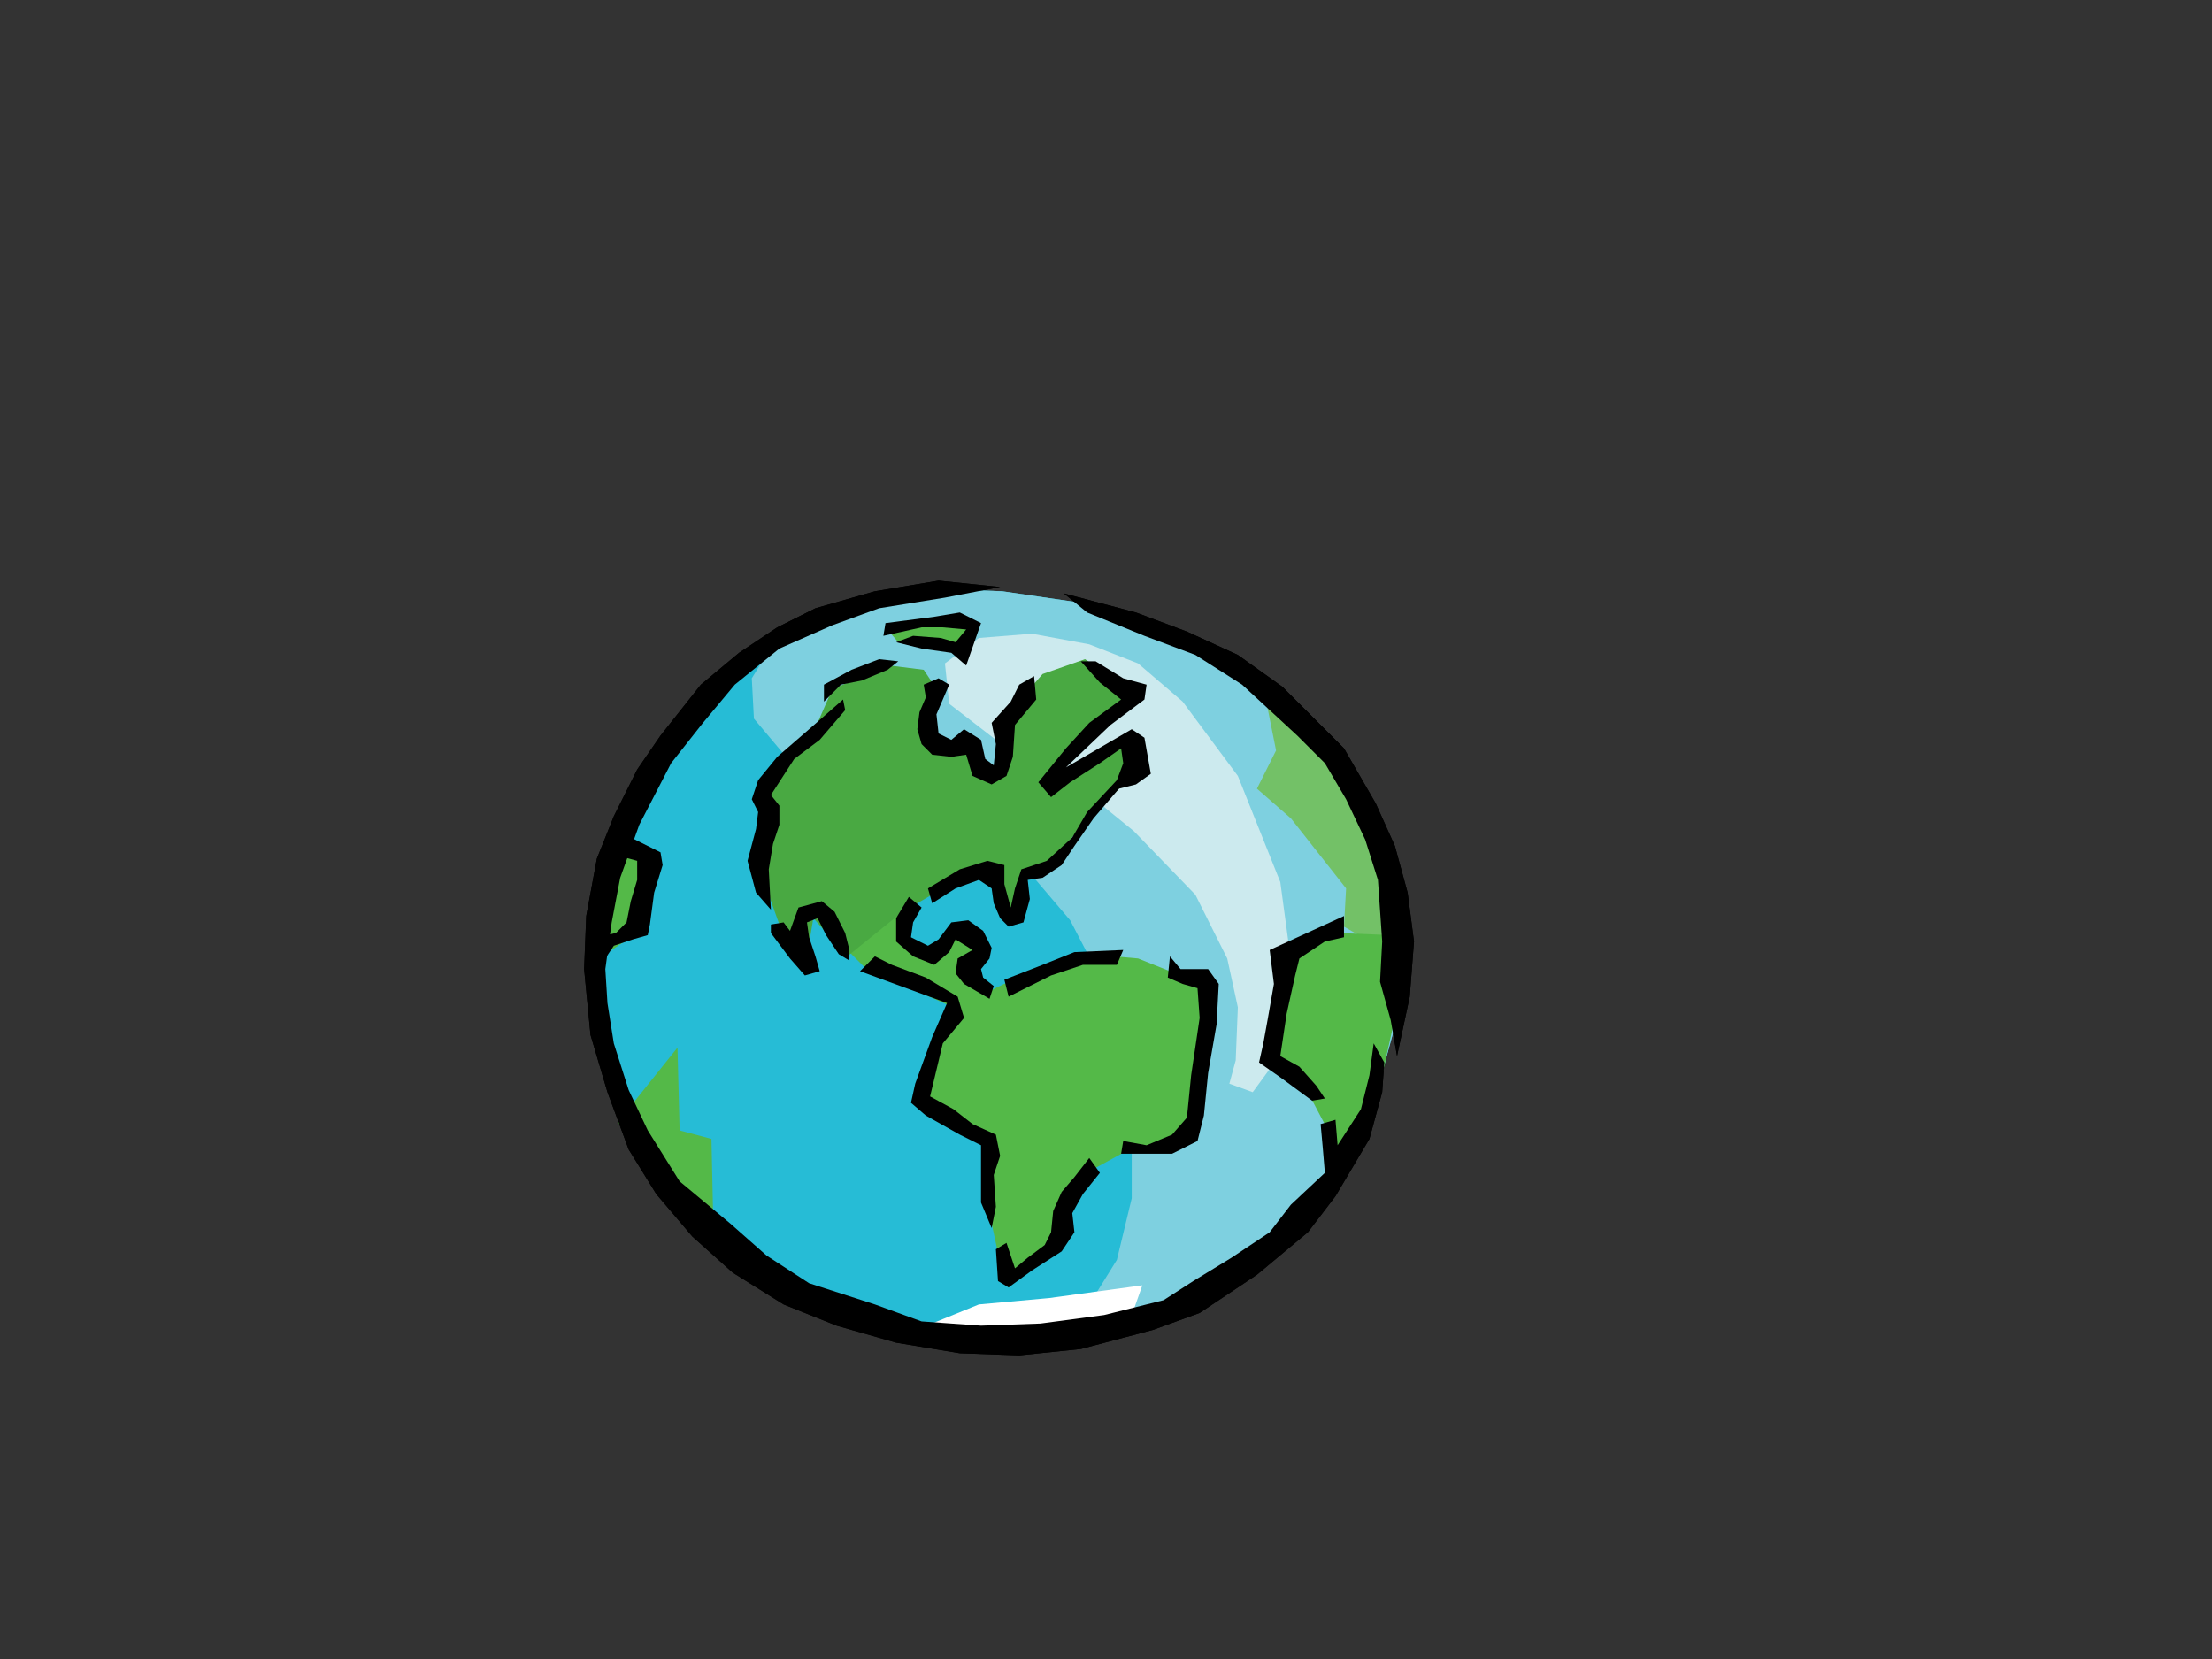 <?xml version="1.0"?><svg width="640" height="480" xmlns="http://www.w3.org/2000/svg">
 <rect width="100%" height="100%" fill="#333333" stroke="none"/>
 <title>sdf</title>
 <g>
  <title>Layer 1</title>
  <g id="svg_65">
   <polyline id="svg_1" fill-rule="evenodd" clip-rule="evenodd" fill="#26BCD6" points="219.972,185.809 194.178,215.9 177.595,242.309 172.683,267.486 171.456,294.512 181.896,325.218 202.162,352.85 226.726,374.345 265.415,386.629 296.737,389.082 336.649,379.873 372.883,358.376 393.763,332.584 403.589,296.966 403.589,260.118 396.223,231.253 377.801,207.304 356.305,190.107 335.425,180.897 315.159,174.754 289.981,171.071 272.784,170.457 248.221,175.37 219.972,185.809 "/>
   <polyline id="svg_2" fill-rule="evenodd" clip-rule="evenodd" fill="#CCEAEE" points="329.282,191.952 315.159,186.424 298.576,183.353 283.225,184.583 273.399,191.952 274.628,203.619 288.137,214.059 308.403,224.499 328.054,240.466 345.865,258.889 355.076,277.312 358.149,291.438 357.53,306.79 355.691,313.543 362.447,316.002 369.205,306.79 373.502,292.053 373.502,277.927 370.429,255.205 358.149,224.499 342.177,203.003 329.282,191.952 "/>
   <polyline id="svg_3" fill-rule="evenodd" clip-rule="evenodd" fill="#26BCD6" points="222.427,188.266 217.515,196.249 218.129,207.917 227.954,219.586 254.36,231.253 278.927,239.237 295.509,249.677 309.631,266.259 317.619,281.612 323.146,297.58 327.443,320.299 327.443,346.707 323.146,364.519 315.159,377.412 300.417,386.629 279.542,387.854 245.764,381.712 218.129,369.427 197.249,350.396 180.667,323.987 171.456,285.295 175.754,253.363 184.353,225.726 199.705,205.46 222.427,188.266 "/>
   <polyline id="svg_4" fill-rule="evenodd" clip-rule="evenodd" fill="#EDEDED" points="365.517,198.706 369.205,217.13 363.678,228.182 373.502,236.781 389.465,257.046 388.856,268.102 404.817,277.312 398.062,239.852 384.557,214.673 365.517,198.706 "/>
   <polyline id="svg_5" fill-rule="evenodd" clip-rule="evenodd" fill="#54B948" points="178.825,324.598 196.02,303.108 196.635,327.057 205.845,329.516 206.459,357.762 188.65,341.795 178.825,324.598 "/>
   <polyline id="svg_6" fill-rule="evenodd" clip-rule="evenodd" fill="#54B948" points="383.938,343.024 384.557,327.671 378.41,316.002 367.975,304.947 370.429,276.085 387.011,269.943 402.365,270.558 403.589,294.512 397.451,322.144 383.938,343.024 "/>
   <polyline id="svg_7" fill-rule="evenodd" clip-rule="evenodd" fill="#CCEAEE" points="263.573,385.4 283.225,377.412 303.49,375.573 330.513,371.885 326.824,382.326 302.265,387.854 280.153,389.697 263.573,385.4 "/>
   <polyline id="svg_8" fill-rule="evenodd" clip-rule="evenodd" fill="#54B948" points="179.439,242.309 188.65,249.677 184.353,269.943 171.456,278.541 179.439,242.309 "/>
   <polyline id="svg_9" fill-rule="evenodd" clip-rule="evenodd" fill="#54B948" points="289.981,368.203 285.066,345.478 286.296,331.354 267.872,317.841 270.942,304.337 274.014,292.662 293.049,283.457 315.159,276.085 329.282,277.312 347.704,284.682 348.323,300.648 344.637,328.896 331.741,333.193 325.601,333.193 312.092,340.57 306.564,352.234 304.104,361.445 291.82,372.5 289.981,368.203 "/>
   <polyline id="svg_10" fill-rule="evenodd" clip-rule="evenodd" fill="#54B948" points="236.551,265.03 245.15,274.856 250.062,279.768 277.085,292.053 286.296,287.755 282.609,284.682 284.454,272.399 276.47,268.102 268.487,276.7 259.888,271.785 262.344,261.347 236.551,265.03 "/>
   <polyline id="svg_11" fill-rule="evenodd" clip-rule="evenodd" fill="#54B948" points="256.205,181.512 275.241,179.667 282.609,181.512 278.927,188.88 267.257,185.809 259.888,185.809 256.205,181.512 "/>
   <polyline id="svg_12" fill-rule="evenodd" clip-rule="evenodd" fill="#49A942" points="257.432,192.563 240.851,199.32 236.551,209.146 219.972,228.182 221.198,239.237 219.972,252.134 225.499,267.486 232.868,280.383 235.324,265.645 245.15,276.7 261.117,263.803 277.085,254.59 286.91,252.134 292.44,266.872 297.963,252.134 304.719,248.45 314.545,237.395 330.513,221.428 326.824,212.829 304.104,228.182 312.092,213.444 327.443,199.936 313.931,190.722 301.646,195.02 289.981,208.531 289.981,223.27 285.066,224.499 280.769,215.9 268.487,215.9 267.257,209.146 269.714,197.476 267.257,193.793 257.432,192.563 "/>
   <polyline id="svg_13" fill-rule="evenodd" clip-rule="evenodd" points="289.366,169.842 271.557,168 253.133,171.071 235.939,175.984 224.884,181.512 213.829,188.88 202.776,198.091 191.107,212.829 184.353,222.657 177.595,236.166 172.683,248.45 169.615,265.03 169,280.383 170.841,299.42 175.754,316.002 181.896,332.584 189.88,345.478 200.32,357.762 211.987,368.203 226.726,377.412 242.078,383.555 259.275,388.468 277.697,391.536 294.895,392.151 312.7,390.307 333.582,384.779 347.095,379.873 363.678,368.817 378.41,356.533 386.396,346.093 396.223,329.516 399.911,316.002 400.52,307.405 397.451,301.878 396.223,311.09 393.763,320.914 387.011,331.354 386.396,323.987 382.099,325.218 382.707,331.969 383.328,339.341 373.502,348.547 367.355,356.533 356.305,363.899 345.25,370.656 336.649,376.184 319.458,380.481 301.036,382.94 283.839,383.555 266.645,382.326 253.133,377.412 234.095,371.276 221.813,363.29 211.372,354.074 196.635,341.795 187.423,327.057 181.896,315.387 177.595,301.878 175.754,290.209 175.139,280.383 176.983,266.872 179.439,253.975 184.967,238.622 194.178,220.813 203.389,209.146 212.602,198.091 225.499,187.651 240.851,180.897 254.36,175.984 273.399,172.913 289.366,169.842 "/>
   <polyline id="svg_14" fill-rule="evenodd" clip-rule="evenodd" points="307.792,171.686 328.668,177.211 343.406,182.739 358.149,189.495 371.044,198.706 388.856,216.516 398.062,232.483 403.589,244.765 407.277,258.276 409.116,272.399 407.886,288.365 404.208,305.562 402.365,295.121 399.29,284.066 399.911,272.399 398.681,254.59 394.992,242.923 389.465,231.253 383.328,220.813 375.341,212.829 359.374,198.091 345.865,189.495 331.121,183.967 314.545,177.211 307.792,171.686 "/>
   <polyline id="svg_15" fill-rule="evenodd" clip-rule="evenodd" points="181.896,236.781 194.178,225.726 202.162,221.428 214.444,214.673 229.181,207.304 235.939,206.075 235.939,208.531 224.884,214.059 210.145,222.043 196.02,231.868 178.825,242.923 181.896,236.781 "/>
   <polyline id="svg_16" fill-rule="evenodd" clip-rule="evenodd" points="173.912,279.156 177.595,273.629 183.123,271.785 187.423,270.558 188.036,267.486 189.265,258.276 191.722,250.292 191.107,246.606 180.052,241.079 177.595,247.221 184.353,249.063 184.353,254.59 182.511,260.732 181.282,266.872 178.21,269.943 172.683,271.172 173.912,279.156 "/>
   <polyline id="svg_17" fill-rule="evenodd" clip-rule="evenodd" points="173.912,298.189 183.738,287.755 196.02,276.085 208.917,266.872 221.198,260.118 234.095,254.59 248.221,250.292 211.372,272.399 200.32,280.383 192.336,285.911 183.123,294.512 174.527,303.108 173.912,298.189 "/>
   <polyline id="svg_18" fill-rule="evenodd" clip-rule="evenodd" points="180.667,322.144 188.036,308.636 196.02,300.648 200.32,303.108 198.476,325.826 204.618,325.826 208.302,328.896 209.532,335.652 210.145,345.478 219.972,335.043 231.026,327.057 243.308,320.914 256.205,314.163 273.399,307.405 289.366,305.562 300.417,305.562 296.118,309.244 274.628,314.163 260.502,319.07 248.835,325.218 236.551,331.354 224.884,339.341 212.602,350.396 211.372,359.602 204.618,353.464 204.618,335.652 204.003,332.584 199.705,330.125 195.405,330.125 193.563,327.057 194.178,310.475 190.492,316.002 188.65,320.914 184.353,327.671 180.667,322.144 "/>
   <polyline id="svg_19" fill-rule="evenodd" clip-rule="evenodd" points="212.602,234.325 209.532,242.309 207.689,254.59 206.459,269.943 208.302,284.682 210.145,298.189 212.602,310.475 216.899,321.529 222.427,336.882 229.181,347.937 237.166,357.762 248.835,368.817 269.101,386.629 285.066,388.468 277.697,381.101 285.682,378.643 299.807,376.799 304.104,378.643 310.246,378.643 315.77,376.184 325.601,374.954 325.601,381.101 335.425,374.345 347.704,364.519 358.149,354.074 365.517,346.093 371.044,335.043 366.131,335.652 363.058,339.95 356.92,346.707 352.003,354.693 339.109,365.129 329.897,371.276 319.458,371.276 312.092,372.5 307.173,373.73 310.246,368.203 314.545,357.762 310.861,360.222 305.944,367.588 302.875,371.885 288.752,374.954 281.382,376.799 274.014,376.799 266.645,373.73 259.275,368.817 250.062,360.222 242.078,351.62 234.095,341.795 227.954,332.584 222.427,320.914 218.741,309.864 215.672,300.034 213.829,287.755 212.602,273.014 211.372,257.046 213.217,245.994 213.829,239.237 212.602,234.325 "/>
   <polyline id="svg_20" fill-rule="evenodd" clip-rule="evenodd" points="255.59,172.298 244.535,180.282 237.166,187.039 224.884,201.776 218.741,216.516 225.499,212.217 231.638,202.392 239.623,192.563 246.379,185.194 253.748,179.055 262.344,172.913 255.59,172.298 "/>
   <polyline id="svg_21" fill-rule="evenodd" clip-rule="evenodd" points="277.085,174.143 286.91,179.667 294.279,185.194 300.417,190.722 307.173,199.936 314.545,214.059 318.843,227.57 324.37,242.309 327.443,261.347 327.443,286.525 326.824,306.176 324.985,317.231 323.146,329.516 318.843,342.409 314.545,354.074 319.458,350.396 324.985,338.111 329.897,320.914 332.352,300.648 333.582,286.525 331.741,265.645 330.513,247.221 326.824,233.71 322.526,220.813 315.159,203.619 309.631,193.179 301.036,183.967 292.44,178.44 286.91,173.527 277.085,174.143 "/>
   <polyline id="svg_22" fill-rule="evenodd" clip-rule="evenodd" points="265.415,244.149 283.225,239.237 301.036,236.781 314.545,236.166 328.668,234.939 346.476,237.395 359.988,240.466 383.938,248.45 392.534,253.975 405.433,265.03 403.589,279.156 396.838,275.471 394.384,270.558 396.838,267.486 393.153,262.574 382.707,254.59 372.883,250.907 358.759,245.994 344.021,242.923 331.741,241.693 317.619,240.466 302.875,241.079 288.137,243.535 277.697,245.38 262.959,249.063 265.415,244.149 "/>
   <polyline id="svg_23" fill-rule="evenodd" clip-rule="evenodd" points="290.591,283.457 301.646,279.156 310.861,275.471 324.985,274.856 323.146,279.156 313.315,279.156 304.104,282.228 291.82,288.365 290.591,283.457 "/>
   <polyline id="svg_24" fill-rule="evenodd" clip-rule="evenodd" points="314.545,307.405 328.668,305.562 346.476,306.79 356.92,309.864 366.131,314.163 377.18,325.218 380.255,331.354 382.707,346.707 366.746,360.222 371.658,349.166 373.502,339.95 372.883,330.125 368.585,322.759 361.828,318.46 353.231,314.771 344.637,312.933 334.195,310.475 321.297,310.475 314.545,311.09 314.545,307.405 "/>
   <polyline id="svg_25" fill-rule="evenodd" clip-rule="evenodd" points="338.499,276.7 341.567,280.383 349.549,280.383 352.622,284.682 352.003,296.351 349.549,310.475 348.323,322.759 346.476,330.125 339.109,333.813 324.37,333.813 324.985,330.125 331.741,331.354 339.109,328.286 343.406,323.368 344.637,311.09 347.095,294.512 346.476,285.911 342.177,284.682 337.879,282.837 338.499,276.7 "/>
   <polyline id="svg_26" fill-rule="evenodd" clip-rule="evenodd" points="288.137,361.445 288.752,370.656 291.82,372.5 298.576,367.588 307.173,362.061 310.861,356.533 310.246,351.006 313.315,345.478 318.228,339.341 315.159,335.043 310.861,340.57 307.173,344.868 304.719,350.396 304.104,356.533 302.265,360.222 297.348,363.899 293.664,366.973 291.21,359.602 288.137,361.445 "/>
   <polyline id="svg_27" fill-rule="evenodd" clip-rule="evenodd" points="367.355,203.003 372.273,214.059 378.41,223.27 383.938,233.098 386.396,239.237 396.838,237.395 397.451,241.693 388.856,244.149 390.08,255.819 391.31,271.785 390.08,286.525 388.235,296.351 382.707,311.703 382.707,305.562 385.782,286.525 386.396,271.172 386.396,259.503 383.328,246.606 380.868,236.781 376.571,228.182 371.044,220.813 366.131,227.57 371.044,233.098 375.956,236.166 375.341,239.237 370.429,238.622 363.058,233.098 359.374,228.182 363.058,222.657 367.355,216.516 364.286,208.531 359.988,204.233 349.549,198.706 332.971,194.408 307.173,193.179 281.997,193.179 265.415,196.249 258.661,198.091 255.59,195.635 264.8,193.179 285.682,189.495 302.265,187.651 325.601,188.88 343.406,192.563 362.447,195.635 367.355,203.003 "/>
   <polyline id="svg_28" fill-rule="evenodd" clip-rule="evenodd" points="248.835,280.998 267.257,287.755 274.014,290.209 269.714,300.034 264.8,313.543 263.573,319.07 267.872,322.759 277.697,328.286 283.839,331.354 283.839,347.937 286.91,355.304 288.137,349.166 287.521,339.95 289.366,334.423 288.137,328.286 281.382,325.218 275.855,320.914 269.101,317.231 272.784,301.878 278.927,294.512 277.085,288.365 267.872,282.837 258.045,279.156 253.133,276.7 248.835,280.998 "/>
   <polyline id="svg_29" fill-rule="evenodd" clip-rule="evenodd" points="245.764,274.856 244.535,269.943 241.463,263.803 237.781,260.732 231.026,262.574 228.569,269.328 226.726,266.872 223.042,267.486 223.042,269.943 228.569,277.312 232.868,282.228 237.166,280.998 235.939,276.7 234.095,271.172 233.482,266.872 236.551,265.645 239.008,270.558 242.693,276.085 245.764,277.927 245.764,274.856 "/>
   <polyline id="svg_30" fill-rule="evenodd" clip-rule="evenodd" points="244.535,205.46 237.166,214.059 229.796,219.586 223.042,230.026 225.499,233.098 225.499,238.622 223.654,244.149 222.427,251.519 223.042,263.189 218.741,258.276 216.286,249.063 218.741,239.852 219.356,234.939 217.515,231.253 219.356,225.726 224.884,218.972 234.095,210.988 243.923,202.392 244.535,205.46 "/>
   <polyline id="svg_31" fill-rule="evenodd" clip-rule="evenodd" points="238.396,198.091 246.379,193.793 254.36,190.722 259.888,191.337 256.817,193.793 249.448,196.864 243.308,198.091 238.396,203.003 238.396,198.091 "/>
   <polyline id="svg_32" fill-rule="evenodd" clip-rule="evenodd" points="267.257,198.091 267.872,201.776 266.03,206.075 265.415,210.988 266.645,215.289 269.714,218.356 275.241,218.972 279.542,218.356 281.382,224.499 286.91,226.955 291.21,224.499 293.049,218.972 293.664,209.761 299.807,202.392 299.191,195.635 294.895,198.091 292.44,203.003 286.91,209.146 288.137,215.289 287.521,221.428 285.066,219.586 283.839,214.059 278.927,210.988 275.241,214.059 271.557,212.217 270.942,206.69 274.628,198.091 271.557,196.249 267.257,198.091 "/>
   <polyline id="svg_33" fill-rule="evenodd" clip-rule="evenodd" points="316.999,191.337 324.985,196.249 331.741,198.091 331.121,202.392 321.297,209.761 308.403,222.043 327.443,210.988 331.121,213.444 332.971,223.884 328.668,226.955 323.755,228.182 316.389,236.781 310.861,244.765 307.173,250.292 301.646,253.975 297.348,254.59 297.963,260.118 296.118,266.872 291.82,268.102 289.366,265.645 287.521,261.347 286.91,257.046 283.225,254.59 276.47,257.046 269.714,261.347 268.487,257.046 277.697,251.519 285.682,249.063 290.591,250.292 290.591,255.819 292.44,262.574 293.664,257.046 295.509,251.519 302.875,249.063 310.246,242.309 314.545,234.939 323.146,225.726 324.985,220.813 324.37,216.516 318.228,220.813 309.631,226.34 304.104,230.641 300.417,226.34 308.403,216.516 315.159,209.146 324.37,202.392 318.228,197.476 312.7,191.337 316.999,191.337 "/>
   <polyline id="svg_34" fill-rule="evenodd" clip-rule="evenodd" points="388.856,265.03 367.355,274.856 368.585,284.682 366.746,295.121 365.517,301.878 364.286,307.405 370.429,311.703 379.64,318.46 383.328,317.841 380.868,314.163 375.956,308.636 370.429,305.562 372.273,293.282 374.728,282.228 375.956,277.312 383.328,272.399 388.856,271.172 388.856,265.03 "/>
   <polyline id="svg_35" fill-rule="evenodd" clip-rule="evenodd" points="262.959,259.503 259.275,265.645 259.275,272.399 264.188,276.7 270.327,279.156 274.628,275.471 276.47,271.785 281.382,274.856 277.085,277.312 276.47,281.612 278.927,284.682 286.296,288.984 287.521,285.295 284.454,282.837 283.839,280.383 286.296,277.312 286.91,274.241 284.454,269.328 280.153,266.259 275.241,266.872 271.557,271.785 268.487,273.629 263.573,271.172 264.188,266.872 266.645,262.574 262.959,259.503 "/>
   <polyline id="svg_36" fill-rule="evenodd" clip-rule="evenodd" points="256.205,180.282 270.327,178.44 277.697,177.211 283.839,180.282 279.542,192.563 275.241,188.88 266.645,187.651 259.275,185.809 264.188,183.967 272.169,184.583 276.47,185.809 279.542,182.124 272.784,181.512 266.645,181.512 255.59,183.967 256.205,180.282 "/>
   <polyline id="svg_37" fill-rule="evenodd" clip-rule="evenodd" fill="#7ED0E0" points="219.972,185.809 194.178,215.9 177.595,242.309 172.683,267.486 171.456,294.512 181.896,325.218 202.162,352.85 226.726,374.345 265.415,386.629 296.737,389.082 336.649,379.873 372.883,358.376 393.763,332.584 403.589,296.966 403.589,260.118 396.223,231.253 377.801,207.304 356.305,190.107 335.425,180.897 315.159,174.754 289.981,171.071 272.784,170.457 248.221,175.37 219.972,185.809 "/>
   <polyline id="svg_38" fill-rule="evenodd" clip-rule="evenodd" fill="#CCEAEE" points="329.282,191.952 315.159,186.424 298.576,183.353 283.225,184.583 273.399,191.952 274.628,203.619 288.137,214.059 308.403,224.499 328.054,240.466 345.865,258.889 355.076,277.312 358.149,291.438 357.53,306.79 355.691,313.543 362.447,316.002 369.205,306.79 373.502,292.053 373.502,277.927 370.429,255.205 358.149,224.499 342.177,203.003 329.282,191.952 "/>
   <polyline id="svg_39" fill-rule="evenodd" clip-rule="evenodd" fill="#26BCD6" points="222.427,188.266 217.515,196.249 218.129,207.917 227.954,219.586 254.36,231.253 278.927,239.237 295.509,249.677 309.631,266.259 317.619,281.612 323.146,297.58 327.443,320.299 327.443,346.707 323.146,364.519 315.159,377.412 300.417,386.629 279.542,387.854 245.764,381.712 218.129,369.427 197.249,350.396 180.667,323.987 171.456,285.295 175.754,253.363 184.353,225.726 199.705,205.46 222.427,188.266 "/>
   <polyline id="svg_40" fill-rule="evenodd" clip-rule="evenodd" fill="#73C167" points="365.517,198.706 369.205,217.13 363.678,228.182 373.502,236.781 389.465,257.046 388.856,268.102 404.817,277.312 398.062,239.852 384.557,214.673 365.517,198.706 "/>
   <polyline id="svg_41" fill-rule="evenodd" clip-rule="evenodd" fill="#54B948" points="178.825,324.598 196.02,303.108 196.635,327.057 205.845,329.516 206.459,357.762 188.65,341.795 178.825,324.598 "/>
   <polyline id="svg_42" fill-rule="evenodd" clip-rule="evenodd" fill="#54B948" points="383.938,343.024 384.557,327.671 378.41,316.002 367.975,304.947 370.429,276.085 387.011,269.943 402.365,270.558 403.589,294.512 397.451,322.144 383.938,343.024 "/>
   <polyline id="svg_43" fill-rule="evenodd" clip-rule="evenodd" fill="#FFFFFF" points="263.573,385.4 283.225,377.412 303.49,375.573 330.513,371.885 326.824,382.326 302.265,387.854 280.153,389.697 263.573,385.4 "/>
   <polyline id="svg_44" fill-rule="evenodd" clip-rule="evenodd" fill="#54B948" points="179.439,242.309 188.65,249.677 184.353,269.943 171.456,278.541 179.439,242.309 "/>
   <polyline id="svg_45" fill-rule="evenodd" clip-rule="evenodd" fill="#54B948" points="289.981,368.203 285.066,345.478 286.296,331.354 267.872,317.841 270.942,304.337 274.014,292.662 293.049,283.457 315.159,276.085 329.282,277.312 347.704,284.682 348.323,300.648 344.637,328.896 331.741,333.193 325.601,333.193 312.092,340.57 306.564,352.234 304.104,361.445 291.82,372.5 289.981,368.203 "/>
   <polyline id="svg_46" fill-rule="evenodd" clip-rule="evenodd" fill="#54B948" points="236.551,265.03 245.15,274.856 250.062,279.768 277.085,292.053 286.296,287.755 282.609,284.682 284.454,272.399 276.47,268.102 268.487,276.7 259.888,271.785 262.344,261.347 236.551,265.03 "/>
   <polyline id="svg_47" fill-rule="evenodd" clip-rule="evenodd" fill="#54B948" points="256.205,181.512 275.241,179.667 282.609,181.512 278.927,188.88 267.257,185.809 259.888,185.809 256.205,181.512 "/>
   <polyline id="svg_48" fill-rule="evenodd" clip-rule="evenodd" fill="#49A942" points="257.432,192.563 240.851,199.32 236.551,209.146 219.972,228.182 221.198,239.237 219.972,252.134 225.499,267.486 232.868,280.383 235.324,265.645 245.15,276.7 261.117,263.803 277.085,254.59 286.91,252.134 292.44,266.872 297.963,252.134 304.719,248.45 314.545,237.395 330.513,221.428 326.824,212.829 304.104,228.182 312.092,213.444 327.443,199.936 313.931,190.722 301.646,195.02 289.981,208.531 289.981,223.27 285.066,224.499 280.769,215.9 268.487,215.9 267.257,209.146 269.714,197.476 267.257,193.793 257.432,192.563 "/>
   <polyline id="svg_49" fill-rule="evenodd" clip-rule="evenodd" points="289.366,169.842 271.557,168 253.133,171.071 235.939,175.984 224.884,181.512 213.829,188.88 202.776,198.091 191.107,212.829 184.353,222.657 177.595,236.166 172.683,248.45 169.615,265.03 169,280.383 170.841,299.42 175.754,316.002 181.896,332.584 189.88,345.478 200.32,357.762 211.987,368.203 226.726,377.412 242.078,383.555 259.275,388.468 277.697,391.536 294.895,392.151 312.7,390.307 333.582,384.779 347.095,379.873 363.678,368.817 378.41,356.533 386.396,346.093 396.223,329.516 399.911,316.002 400.52,307.405 397.451,301.878 396.223,311.09 393.763,320.914 387.011,331.354 386.396,323.987 382.099,325.218 382.707,331.969 383.328,339.341 373.502,348.547 367.355,356.533 356.305,363.899 345.25,370.656 336.649,376.184 319.458,380.481 301.036,382.94 283.839,383.555 266.645,382.326 253.133,377.412 234.095,371.276 221.813,363.29 211.372,354.074 196.635,341.795 187.423,327.057 181.896,315.387 177.595,301.878 175.754,290.209 175.139,280.383 176.983,266.872 179.439,253.975 184.967,238.622 194.178,220.813 203.389,209.146 212.602,198.091 225.499,187.651 240.851,180.897 254.36,175.984 273.399,172.913 289.366,169.842 "/>
   <polyline id="svg_50" fill-rule="evenodd" clip-rule="evenodd" points="307.792,171.686 328.668,177.211 343.406,182.739 358.149,189.495 371.044,198.706 388.856,216.516 398.062,232.483 403.589,244.765 407.277,258.276 409.116,272.399 407.886,288.365 404.208,305.562 402.365,295.121 399.29,284.066 399.911,272.399 398.681,254.59 394.992,242.923 389.465,231.253 383.328,220.813 375.341,212.829 359.374,198.091 345.865,189.495 331.121,183.967 314.545,177.211 307.792,171.686 "/>
   <polyline id="svg_51" fill-rule="evenodd" clip-rule="evenodd" points="290.591,283.457 301.646,279.156 310.861,275.471 324.985,274.856 323.146,279.156 313.315,279.156 304.104,282.228 291.82,288.365 290.591,283.457 "/>
   <polyline id="svg_52" fill-rule="evenodd" clip-rule="evenodd" points="338.499,276.7 341.567,280.383 349.549,280.383 352.622,284.682 352.003,296.351 349.549,310.475 348.323,322.759 346.476,330.125 339.109,333.813 324.37,333.813 324.985,330.125 331.741,331.354 339.109,328.286 343.406,323.368 344.637,311.09 347.095,294.512 346.476,285.911 342.177,284.682 337.879,282.837 338.499,276.7 "/>
   <polyline id="svg_53" fill-rule="evenodd" clip-rule="evenodd" points="288.137,361.445 288.752,370.656 291.82,372.5 298.576,367.588 307.173,362.061 310.861,356.533 310.246,351.006 313.315,345.478 318.228,339.341 315.159,335.043 310.861,340.57 307.173,344.868 304.719,350.396 304.104,356.533 302.265,360.222 297.348,363.899 293.664,366.973 291.21,359.602 288.137,361.445 "/>
   <polyline id="svg_54" fill-rule="evenodd" clip-rule="evenodd" points="248.835,280.998 267.257,287.755 274.014,290.209 269.714,300.034 264.8,313.543 263.573,319.07 267.872,322.759 277.697,328.286 283.839,331.354 283.839,347.937 286.91,355.304 288.137,349.166 287.521,339.95 289.366,334.423 288.137,328.286 281.382,325.218 275.855,320.914 269.101,317.231 272.784,301.878 278.927,294.512 277.085,288.365 267.872,282.837 258.045,279.156 253.133,276.7 248.835,280.998 "/>
   <polyline id="svg_55" fill-rule="evenodd" clip-rule="evenodd" points="245.764,274.856 244.535,269.943 241.463,263.803 237.781,260.732 231.026,262.574 228.569,269.328 226.726,266.872 223.042,267.486 223.042,269.943 228.569,277.312 232.868,282.228 237.166,280.998 235.939,276.7 234.095,271.172 233.482,266.872 236.551,265.645 239.008,270.558 242.693,276.085 245.764,277.927 245.764,274.856 "/>
   <polyline id="svg_56" fill-rule="evenodd" clip-rule="evenodd" points="244.535,205.46 237.166,214.059 229.796,219.586 223.042,230.026 225.499,233.098 225.499,238.622 223.654,244.149 222.427,251.519 223.042,263.189 218.741,258.276 216.286,249.063 218.741,239.852 219.356,234.939 217.515,231.253 219.356,225.726 224.884,218.972 234.095,210.988 243.923,202.392 244.535,205.46 "/>
   <polyline id="svg_57" fill-rule="evenodd" clip-rule="evenodd" points="238.396,198.091 246.379,193.793 254.36,190.722 259.888,191.337 256.817,193.793 249.448,196.864 243.308,198.091 238.396,203.003 238.396,198.091 "/>
   <polyline id="svg_58" fill-rule="evenodd" clip-rule="evenodd" points="267.257,198.091 267.872,201.776 266.03,206.075 265.415,210.988 266.645,215.289 269.714,218.356 275.241,218.972 279.542,218.356 281.382,224.499 286.91,226.955 291.21,224.499 293.049,218.972 293.664,209.761 299.807,202.392 299.191,195.635 294.895,198.091 292.44,203.003 286.91,209.146 288.137,215.289 287.521,221.428 285.066,219.586 283.839,214.059 278.927,210.988 275.241,214.059 271.557,212.217 270.942,206.69 274.628,198.091 271.557,196.249 267.257,198.091 "/>
   <polyline id="svg_59" fill-rule="evenodd" clip-rule="evenodd" points="316.999,191.337 324.985,196.249 331.741,198.091 331.121,202.392 321.297,209.761 308.403,222.043 327.443,210.988 331.121,213.444 332.971,223.884 328.668,226.955 323.755,228.182 316.389,236.781 310.861,244.765 307.173,250.292 301.646,253.975 297.348,254.59 297.963,260.118 296.118,266.872 291.82,268.102 289.366,265.645 287.521,261.347 286.91,257.046 283.225,254.59 276.47,257.046 269.714,261.347 268.487,257.046 277.697,251.519 285.682,249.063 290.591,250.292 290.591,255.819 292.44,262.574 293.664,257.046 295.509,251.519 302.875,249.063 310.246,242.309 314.545,234.939 323.146,225.726 324.985,220.813 324.37,216.516 318.228,220.813 309.631,226.34 304.104,230.641 300.417,226.34 308.403,216.516 315.159,209.146 324.37,202.392 318.228,197.476 312.7,191.337 316.999,191.337 "/>
   <polyline id="svg_60" fill-rule="evenodd" clip-rule="evenodd" points="388.856,265.03 367.355,274.856 368.585,284.682 366.746,295.121 365.517,301.878 364.286,307.405 370.429,311.703 379.64,318.46 383.328,317.841 380.868,314.163 375.956,308.636 370.429,305.562 372.273,293.282 374.728,282.228 375.956,277.312 383.328,272.399 388.856,271.172 388.856,265.03 "/>
   <polyline id="svg_61" fill-rule="evenodd" clip-rule="evenodd" points="262.959,259.503 259.275,265.645 259.275,272.399 264.188,276.7 270.327,279.156 274.628,275.471 276.47,271.785 281.382,274.856 277.085,277.312 276.47,281.612 278.927,284.682 286.296,288.984 287.521,285.295 284.454,282.837 283.839,280.383 286.296,277.312 286.91,274.241 284.454,269.328 280.153,266.259 275.241,266.872 271.557,271.785 268.487,273.629 263.573,271.172 264.188,266.872 266.645,262.574 262.959,259.503 "/>
   <polyline id="svg_62" fill-rule="evenodd" clip-rule="evenodd" points="256.205,180.282 270.327,178.44 277.697,177.211 283.839,180.282 279.542,192.563 275.241,188.88 266.645,187.651 259.275,185.809 264.188,183.967 272.169,184.583 276.47,185.809 279.542,182.124 272.784,181.512 266.645,181.512 255.59,183.967 256.205,180.282 "/>
   <polyline id="svg_63" fill-rule="evenodd" clip-rule="evenodd" points="173.912,279.156 177.595,273.629 183.123,271.785 187.423,270.558 188.036,267.486 189.265,258.276 191.722,250.292 191.107,246.606 180.052,241.079 177.595,247.221 184.353,249.063 184.353,254.59 182.511,260.732 181.282,266.872 178.21,269.943 172.683,271.172 173.912,279.156 "/>
  </g>
 </g>
</svg>
